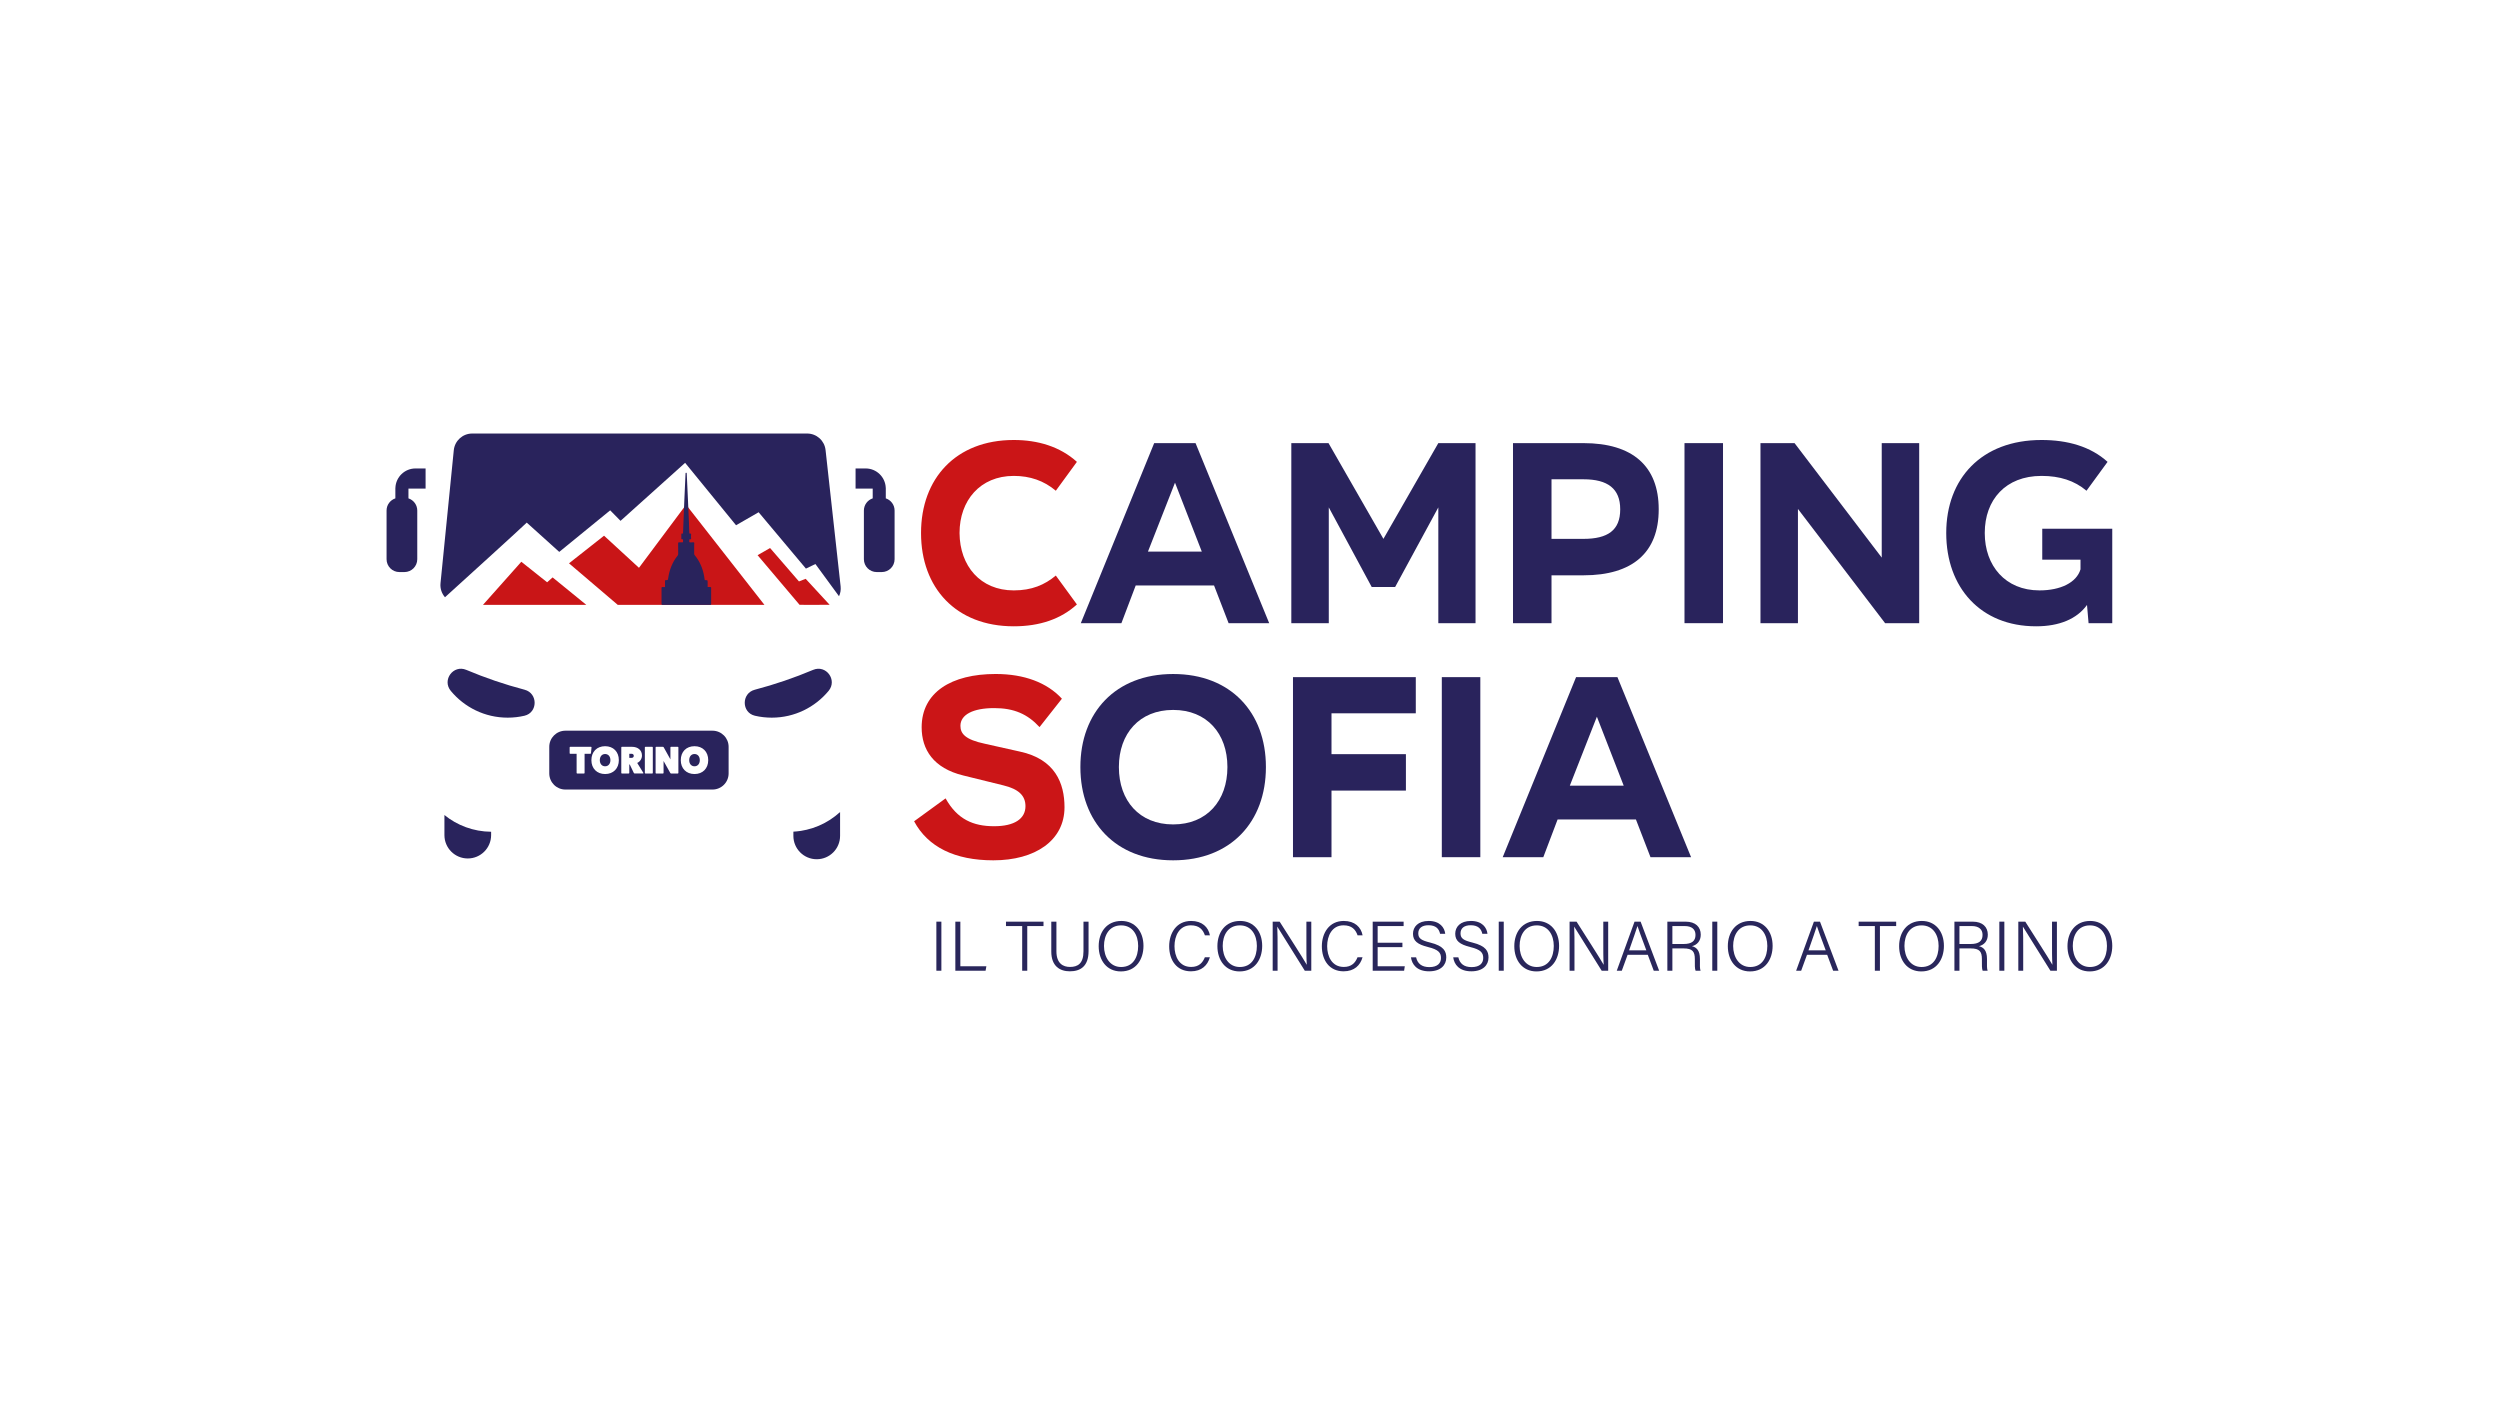<?xml version="1.0" encoding="utf-8"?>
<!-- Generator: Adobe Illustrator 27.0.0, SVG Export Plug-In . SVG Version: 6.00 Build 0)  -->
<svg version="1.1" id="Livello_1" xmlns="http://www.w3.org/2000/svg" xmlns:xlink="http://www.w3.org/1999/xlink" x="0px" y="0px"
	 viewBox="0 0 1920 1080" style="enable-background:new 0 0 1920 1080;" xml:space="preserve">
<style type="text/css">
	.st0{fill:#29235C;}
	.st1{fill:#C91517;}
	.st2{fill:#CB1517;}
	.st3{fill:#29265B;}
</style>
<g>
	<path class="st0" d="M624.47,514.46c9.97-4.2,18.8,7.8,11.9,16.13c-10.4,12.56-26.11,20.57-43.69,20.57
		c-4.43,0-8.74-0.51-12.88-1.47c-10.38-2.41-10.47-17.25-0.16-19.97C595.04,525.67,610.01,520.55,624.47,514.46z"/>
	<path class="st0" d="M358.1,514.46c-9.97-4.2-18.8,7.8-11.9,16.13c10.4,12.56,26.11,20.57,43.69,20.57c4.43,0,8.74-0.51,12.88-1.47
		c10.38-2.41,10.46-17.25,0.16-19.97C387.53,525.67,372.56,520.55,358.1,514.46z"/>
	<path class="st0" d="M645.18,623.64v18.32c0,9.91-8.02,17.93-17.93,17.93c-9.9,0-17.93-8.02-17.93-17.93v-3.25
		C623.2,637.95,635.71,632.34,645.18,623.64z"/>
	<path class="st0" d="M377.18,638.79v2.58c0,9.9-8.03,17.93-17.93,17.93c-9.91,0-17.93-8.03-17.93-17.93v-15.43
		C351.05,633.85,363.51,638.67,377.18,638.79z"/>
	<path class="st0" d="M680.29,382.74v-8.08h-0.03c-0.31-8.27-7.09-14.89-15.44-14.89h-7.74v15.47h13.16v7.5
		c-3.93,1.29-6.77,4.99-6.77,9.35v37.4c0,5.44,4.41,9.85,9.85,9.85h3.88c5.44,0,9.85-4.41,9.85-9.85v-37.4
		C687.05,387.73,684.21,384.04,680.29,382.74z"/>
	<path class="st0" d="M303.64,382.74v-8.08h0.03c0.31-8.27,7.09-14.89,15.44-14.89h7.74v15.47h-13.16v7.5
		c3.93,1.29,6.77,4.99,6.77,9.35v37.4c0,5.44-4.41,9.85-9.85,9.85h-3.88c-5.44,0-9.85-4.41-9.85-9.85v-37.4
		C296.87,387.73,299.71,384.04,303.64,382.74z"/>
	<path class="st0" d="M404.54,401.36l24.96,22.5l39.12-31.92l7.95,8.07l49.6-44.56l39.12,47.94l17.34-9.99l36.32,43.29l7.28-3.53
		l18.13,24.75c1.06-2.27,1.54-4.86,1.24-7.55l-11.57-104.75c-0.8-7.21-6.88-12.66-14.14-12.66H362.66
		c-7.31,0-13.42,5.54-14.15,12.81l-10.2,102.17c-0.41,4.09,0.96,7.92,3.44,10.76C359.57,442.52,399.09,406.65,404.54,401.36z"/>
	<polygon class="st1" points="420.19,447.19 400.38,431.43 370.92,464.54 450.29,464.54 424.41,443.45 	"/>
	<path class="st1" d="M618.75,444.53l-5.15,2l-22.18-25.64l-9.6,5.49l32.25,38.12c0,0,22.23,0.11,23.07-0.04L618.75,444.53z"/>
	<polygon class="st1" points="526.9,387.62 490.73,436.07 463.91,411.42 437,432.63 474.44,464.54 587.09,464.54 	"/>
	<path class="st0" d="M546.17,451.53c-0.03,4.13-0.03,8.24,0,12.37c0,0.52-0.13,0.63-0.71,0.63c-12.24-0.01-24.47-0.01-36.69,0
		c-0.57,0-0.71-0.12-0.71-0.63c0.03-4.13,0.03-8.24,0-12.37c0-0.53,0.13-0.69,0.74-0.69c0.65,0.01,1.3,0,1.93,0.01
		c0.01-1.59,0.03-3.17,0-4.75c0-0.49,0.19-0.57,0.66-0.57c1.61,0,1.56-0.01,1.77-1.46c0.93-6.29,3.08-12.18,7.25-17.35
		c0.28-0.35,0.43-0.78,0.43-1.22c-0.03-2.79,0-5.57-0.03-8.36c0-0.47,0.1-0.65,0.66-0.62c0.87,0.04,1.74,0,2.61,0.01
		c0.38,0.01,0.53-0.09,0.49-0.49c-0.04-0.32-0.03-0.66,0-0.99c0.07-0.63-0.06-1.05-0.91-0.88c-0.37,0.07-0.4-0.13-0.4-0.4
		c0.01-1.19,0.03-2.37,0-3.57c-0.03-0.52,0.32-0.41,0.63-0.4c0.38,0,0.69,0.04,0.68-0.47c-0.01-3.45,1.93-45.87,1.93-45.87
		c0.03-0.53,0.88-0.53,0.91,0c0,0,2,42.28,1.99,45.74c0,0.49,0.13,0.69,0.68,0.6c0.65-0.12,0.77,0.18,0.69,0.83
		c-0.1,0.94-0.09,1.87,0,2.82c0.07,0.6-0.1,0.83-0.68,0.72c-0.59-0.09-0.75,0.15-0.69,0.65c0.07,0.55-0.25,1.3,0.13,1.59
		c0.37,0.28,1.16,0.1,1.77,0.12c0.59,0.01,1.36-0.18,1.71,0.09c0.4,0.32,0.12,1.05,0.13,1.59c0.01,2.34,0.01,4.7-0.01,7.05
		c0,0.41,0.16,0.83,0.43,1.15c3.95,4.81,6.19,10.23,7.22,16.11c0.15,0.84,0.28,1.7,0.37,2.55c0.04,0.38,0.24,0.47,0.63,0.49
		c1.7,0.01,1.7,0.01,1.7,1.55v3.73c0.65,0,1.3,0.01,1.95,0C546.05,450.84,546.17,451,546.17,451.53z"/>
	<path class="st2" d="M810.87,376.89c-9.19-7.79-19.98-11.39-32.17-11.39h-0.2c-25.78,0-41.57,18.98-41.57,43.76v0.2
		c0.2,25.18,15.99,43.96,41.57,43.96h0.2c13.59,0,23.58-4.2,32.17-11.39l16.19,22.18C814.87,475.4,798.48,481,778.7,481h-0.2
		c-44.36,0-71.14-29.58-71.14-71.54v-0.2c0-41.77,26.78-71.34,71.14-71.34h0.2c18.19,0,35.37,5,48.36,16.79L810.87,376.89z"/>
	<path class="st0" d="M974.74,478.6h-31.17l-11.19-28.98h-60.15l-10.99,28.98h-31.18l56.35-138.28h31.77L974.74,478.6z
		 M902.4,370.69l-20.78,52.96h41.37L902.4,370.69z"/>
	<path class="st0" d="M1062.47,413.85l42.16-73.54h28.58V478.6h-28.58v-88.92l-33.17,61.15h-17.98l-32.97-61.15v88.92h-28.78V340.32
		h28.57L1062.47,413.85z"/>
	<path class="st0" d="M1216.14,340.32c37.77,0,57.75,17.78,57.75,50.76v0.2c0,32.97-19.98,50.56-57.75,50.56h-24.58v36.77h-29.58
		V340.32H1216.14z M1244.32,391.07c0-15.79-9.59-22.98-28.18-22.98h-24.58v45.76h24.58c18.59,0,28.18-6.59,28.18-22.58V391.07z"/>
	<path class="st0" d="M1293.69,478.6V340.32h29.58V478.6H1293.69z"/>
	<path class="st0" d="M1445.16,340.32h28.78V478.6h-26.18l-66.94-87.73v87.73h-28.78V340.32h26.18l66.95,87.92V340.32z"/>
	<path class="st0" d="M1602.43,376.89c-9.2-7.79-20.58-11.39-34.37-11.39h-0.2c-27.58,0-43.56,18.38-43.56,43.76v0.2
		c0,24.98,15.78,43.96,41.96,43.96h0.2c15.99,0,28.38-6,31.37-16.19v-7.39h-29.38v-23.78h53.76v72.54h-18.19l-1.2-13.99
		c-7.79,10.79-21.38,16.39-38.97,16.39h-0.2c-42.56,0-68.94-29.78-68.94-71.54v-0.2c0-41.57,26.98-71.34,73.14-71.34h0.2
		c19.79,0,37.57,5,50.56,16.79L1602.43,376.89z"/>
	<path class="st2" d="M798.36,558.41c-9.19-9.99-19.58-14.59-34.77-14.59h-0.2c-15.99,0-25.78,5-25.78,13.59
		c0,5.99,3.6,10.59,18.78,13.79l26.78,5.99c27.18,5.79,34.37,24.38,34.37,42.76c0,25.78-22.78,40.77-54.56,40.77h-0.2
		c-29.37,0-50.16-10.19-60.75-29.98l24.18-17.59c8.99,16.19,21.38,21.38,37.17,21.38h0.2c15.59,0,23.98-5.79,23.98-15.39
		c0-8.19-5.4-13.19-16.99-15.99l-30.77-7.59c-22.98-5.59-31.97-19.98-31.97-36.97c0-26.98,22.98-40.97,56.75-40.97h0.2
		c21.78,0,39.37,6.59,50.76,18.98L798.36,558.41z"/>
	<path class="st0" d="M901.08,517.64c44.16,0,71.14,29.57,71.14,71.34v0.2c0,41.97-26.98,71.54-71.14,71.54h-0.2
		c-44.16,0-71.14-29.58-71.14-71.54v-0.2c0-41.77,26.98-71.34,71.14-71.34H901.08z M901.08,633.15c25.78,0,41.57-18.19,41.57-43.96
		v-0.2c0-25.58-15.79-43.76-41.57-43.76h-0.2c-25.78,0-41.57,18.18-41.57,43.76v0.2c0,25.78,15.78,43.96,41.57,43.96H901.08z"/>
	<path class="st0" d="M1087.33,520.04v27.78h-64.74v31.37h57.15v27.98h-57.15v51.16h-29.58V520.04H1087.33z"/>
	<path class="st0" d="M1107.31,658.33V520.04h29.58v138.28H1107.31z"/>
	<path class="st0" d="M1298.75,658.33h-31.17l-11.19-28.98h-60.15l-10.99,28.98h-31.18l56.35-138.28h31.77L1298.75,658.33z
		 M1226.41,550.42l-20.78,52.96H1247L1226.41,550.42z"/>
	<g>
		<path class="st3" d="M722.98,707.83v37.69h-3.85v-37.69H722.98z"/>
		<path class="st3" d="M733.7,707.83h3.85v34.28h19.98l-0.61,3.41H733.7V707.83z"/>
		<path class="st3" d="M785.04,711.24H772.6v-3.41h28.81v3.41h-12.47v34.28h-3.9V711.24z"/>
		<path class="st3" d="M811.33,707.83v22.76c0,9.51,5.3,12.02,10.41,12.02c6.01,0,10.37-2.62,10.37-12.02v-22.76h3.9v22.56
			c0,11.99-6.48,15.58-14.38,15.58c-7.62,0-14.24-3.93-14.24-15.16v-22.98H811.33z"/>
		<path class="st3" d="M878.19,726.43c0,10.32-5.64,19.63-17.38,19.63c-10.83,0-17.02-8.57-17.02-19.39
			c0-10.72,6.13-19.38,17.42-19.38C871.68,707.29,878.19,715.35,878.19,726.43z M847.87,726.51c0,8.43,4.51,16.15,13.13,16.15
			c9.3,0,13.11-7.63,13.11-16.17c0-8.48-4.32-15.8-13.05-15.8C851.89,710.69,847.87,718.21,847.87,726.51z"/>
		<path class="st3" d="M929.19,735.17c-1.73,6.17-6.3,10.8-14.54,10.8c-11.02,0-16.72-8.59-16.72-19.22
			c0-10.2,5.64-19.46,16.84-19.46c8.47,0,13.28,4.77,14.46,11.07h-3.85c-1.56-4.54-4.52-7.71-10.79-7.71
			c-8.89,0-12.58,8.11-12.58,16.01c0,7.77,3.58,15.95,12.8,15.95c5.99,0,8.85-3.25,10.53-7.44H929.19z"/>
		<path class="st3" d="M969.36,726.43c0,10.32-5.64,19.63-17.38,19.63c-10.83,0-17.02-8.57-17.02-19.39
			c0-10.72,6.13-19.38,17.42-19.38C962.85,707.29,969.36,715.35,969.36,726.43z M939.04,726.51c0,8.43,4.51,16.15,13.13,16.15
			c9.3,0,13.11-7.63,13.11-16.17c0-8.48-4.32-15.8-13.05-15.8C943.06,710.69,939.04,718.21,939.04,726.51z"/>
		<path class="st3" d="M977.42,745.52v-37.69h5.35c5.66,8.94,18.53,28.95,20.78,33.05h0.06c-0.34-5.17-0.3-10.89-0.3-17.04v-16.01
			h3.76v37.69h-4.99c-5.32-8.48-18.54-29.6-21.08-33.79h-0.06c0.27,4.66,0.24,10.55,0.24,17.37v16.41H977.42z"/>
		<path class="st3" d="M1046.44,735.17c-1.73,6.17-6.3,10.8-14.54,10.8c-11.02,0-16.72-8.59-16.72-19.22
			c0-10.2,5.64-19.46,16.84-19.46c8.47,0,13.28,4.77,14.46,11.07h-3.85c-1.56-4.54-4.52-7.71-10.79-7.71
			c-8.89,0-12.58,8.11-12.58,16.01c0,7.77,3.58,15.95,12.8,15.95c5.99,0,8.85-3.25,10.53-7.44H1046.44z"/>
		<path class="st3" d="M1077.05,727.41h-19.01v14.7h20.84l-0.53,3.41h-24.12v-37.69h23.75v3.41h-19.94V724h19.01V727.41z"/>
		<path class="st3" d="M1087.57,735.23c1.08,4.79,4.31,7.51,10.17,7.51c6.43,0,8.93-3.14,8.93-6.99c0-4.04-1.87-6.44-9.83-8.39
			c-8.38-2.07-11.66-4.86-11.66-10.23c0-5.25,3.84-9.84,12.07-9.84c8.6,0,12.19,5.12,12.68,9.86h-3.95
			c-0.78-3.73-3.17-6.57-8.9-6.57c-5.05,0-7.84,2.32-7.84,6.25c0,3.87,2.32,5.39,9.11,7.05c10.67,2.63,12.38,6.85,12.38,11.52
			c0,5.79-4.25,10.57-13.19,10.57c-9.45,0-13.18-5.35-13.92-10.74H1087.57z"/>
		<path class="st3" d="M1120.01,735.23c1.08,4.79,4.31,7.51,10.17,7.51c6.43,0,8.93-3.14,8.93-6.99c0-4.04-1.87-6.44-9.83-8.39
			c-8.38-2.07-11.66-4.86-11.66-10.23c0-5.25,3.84-9.84,12.07-9.84c8.6,0,12.19,5.12,12.68,9.86h-3.95
			c-0.78-3.73-3.17-6.57-8.9-6.57c-5.05,0-7.84,2.32-7.84,6.25c0,3.87,2.32,5.39,9.11,7.05c10.67,2.63,12.38,6.85,12.38,11.52
			c0,5.79-4.25,10.57-13.19,10.57c-9.45,0-13.18-5.35-13.92-10.74H1120.01z"/>
		<path class="st3" d="M1154.88,707.83v37.69h-3.85v-37.69H1154.88z"/>
		<path class="st3" d="M1197.38,726.43c0,10.32-5.64,19.63-17.38,19.63c-10.83,0-17.02-8.57-17.02-19.39
			c0-10.72,6.13-19.38,17.42-19.38C1190.87,707.29,1197.38,715.35,1197.38,726.43z M1167.06,726.51c0,8.43,4.51,16.15,13.13,16.15
			c9.3,0,13.11-7.63,13.11-16.17c0-8.48-4.32-15.8-13.05-15.8C1171.08,710.69,1167.06,718.21,1167.06,726.51z"/>
		<path class="st3" d="M1205.44,745.52v-37.69h5.35c5.66,8.94,18.53,28.95,20.78,33.05h0.06c-0.34-5.17-0.3-10.89-0.3-17.04v-16.01
			h3.76v37.69h-4.99c-5.32-8.48-18.54-29.6-21.08-33.79h-0.06c0.27,4.66,0.24,10.55,0.24,17.37v16.41H1205.44z"/>
		<path class="st3" d="M1250,733.27l-4.46,12.25h-3.87l13.65-37.69h4.67l14.24,37.69h-4.15l-4.58-12.25H1250z M1264.39,729.86
			c-3.93-10.62-6-15.95-6.78-18.63h-0.05c-0.92,3.01-3.24,9.55-6.41,18.63H1264.39z"/>
		<path class="st3" d="M1284.39,728.37v17.15h-3.86v-37.69h14.06c7.57,0,11.59,4.08,11.59,9.99c0,4.84-2.83,7.89-6.77,8.85
			c3.52,0.87,6.14,3.3,6.14,9.77v1.53c0,2.62-0.17,6.05,0.49,7.56h-3.82c-0.69-1.62-0.58-4.6-0.58-7.97v-0.89
			c0-5.82-1.69-8.29-8.7-8.29H1284.39z M1284.39,724.99h8.69c6.23,0,9.06-2.33,9.06-6.96c0-4.35-2.83-6.82-8.36-6.82h-9.39V724.99z"
			/>
		<path class="st3" d="M1318.88,707.83v37.69h-3.85v-37.69H1318.88z"/>
		<path class="st3" d="M1361.37,726.43c0,10.32-5.64,19.63-17.38,19.63c-10.83,0-17.02-8.57-17.02-19.39
			c0-10.72,6.13-19.38,17.42-19.38C1354.86,707.29,1361.37,715.35,1361.37,726.43z M1331.06,726.51c0,8.43,4.51,16.15,13.13,16.15
			c9.3,0,13.11-7.63,13.11-16.17c0-8.48-4.32-15.8-13.05-15.8C1335.08,710.69,1331.06,718.21,1331.06,726.51z"/>
		<path class="st3" d="M1387.76,733.27l-4.46,12.25h-3.87l13.65-37.69h4.67l14.24,37.69h-4.15l-4.57-12.25H1387.76z M1402.16,729.86
			c-3.93-10.62-6-15.95-6.78-18.63h-0.05c-0.92,3.01-3.24,9.55-6.41,18.63H1402.16z"/>
		<path class="st3" d="M1439.89,711.24h-12.44v-3.41h28.81v3.41h-12.47v34.28h-3.9V711.24z"/>
		<path class="st3" d="M1492.93,726.43c0,10.32-5.64,19.63-17.38,19.63c-10.83,0-17.02-8.57-17.02-19.39
			c0-10.72,6.13-19.38,17.42-19.38C1486.42,707.29,1492.93,715.35,1492.93,726.43z M1462.61,726.51c0,8.43,4.51,16.15,13.13,16.15
			c9.3,0,13.11-7.63,13.11-16.17c0-8.48-4.32-15.8-13.05-15.8C1466.63,710.69,1462.61,718.21,1462.61,726.51z"/>
		<path class="st3" d="M1504.85,728.37v17.15h-3.86v-37.69h14.06c7.57,0,11.59,4.08,11.59,9.99c0,4.84-2.83,7.89-6.77,8.85
			c3.52,0.87,6.14,3.3,6.14,9.77v1.53c0,2.62-0.17,6.05,0.49,7.56h-3.82c-0.69-1.62-0.58-4.6-0.58-7.97v-0.89
			c0-5.82-1.69-8.29-8.7-8.29H1504.85z M1504.85,724.99h8.69c6.23,0,9.06-2.33,9.06-6.96c0-4.35-2.83-6.82-8.36-6.82h-9.39V724.99z"
			/>
		<path class="st3" d="M1539.34,707.83v37.69h-3.85v-37.69H1539.34z"/>
		<path class="st3" d="M1550.06,745.52v-37.69h5.35c5.66,8.94,18.53,28.95,20.78,33.05h0.06c-0.34-5.17-0.3-10.89-0.3-17.04v-16.01
			h3.76v37.69h-4.99c-5.32-8.48-18.54-29.6-21.08-33.79h-0.06c0.27,4.66,0.24,10.55,0.24,17.37v16.41H1550.06z"/>
		<path class="st3" d="M1622.22,726.43c0,10.32-5.64,19.63-17.38,19.63c-10.83,0-17.02-8.57-17.02-19.39
			c0-10.72,6.13-19.38,17.42-19.38C1615.7,707.29,1622.22,715.35,1622.22,726.43z M1591.9,726.51c0,8.43,4.51,16.15,13.13,16.15
			c9.3,0,13.11-7.63,13.11-16.17c0-8.48-4.32-15.8-13.05-15.8C1595.92,710.69,1591.9,718.21,1591.9,726.51z"/>
	</g>
	<g>
		<path class="st0" d="M464.73,579.08c-2.43,0-4.07,1.9-4.07,4.72c0,2.82,1.63,4.72,4.07,4.72c2.43,0,4.07-1.9,4.07-4.72
			C468.8,580.98,467.16,579.08,464.73,579.08z"/>
		<path class="st0" d="M485.05,578.9h-1.75v3.15h1.75c1.01,0,1.69-0.62,1.69-1.57S486.06,578.9,485.05,578.9z"/>
		<path class="st0" d="M533.38,579.08c-2.43,0-4.07,1.9-4.07,4.72c0,2.82,1.63,4.72,4.07,4.72c2.43,0,4.07-1.9,4.07-4.72
			C537.45,580.98,535.81,579.08,533.38,579.08z"/>
		<path class="st0" d="M547.18,561.17H434.23c-6.84,0-12.39,5.55-12.39,12.39v20.42c0,6.84,5.55,12.39,12.39,12.39h112.96
			c6.84,0,12.39-5.55,12.39-12.39v-20.42C559.58,566.72,554.03,561.17,547.18,561.17z M453.38,578.9h-4.42v14.73
			c0,0.21-0.18,0.42-0.42,0.42h-5.26c-0.24,0-0.44-0.21-0.44-0.42V578.9h-4.93c-0.21,0-0.42-0.18-0.42-0.42V574
			c0-0.24,0.21-0.44,0.42-0.44h15.97c0.27,0,0.44,0.21,0.42,0.42l-0.44,4.51C453.82,578.72,453.58,578.9,453.38,578.9z
			 M464.73,594.46c-6.32,0-10.54-4.28-10.54-10.66c0-6.44,4.22-10.72,10.54-10.72c6.32,0,10.54,4.28,10.54,10.72
			C475.27,590.18,471.05,594.46,464.73,594.46z M493.78,594.04h-6.36c-0.29,0-0.56-0.21-0.68-0.47l-3.09-6.47h-0.36v6.53
			c0,0.21-0.21,0.42-0.47,0.42h-5.23c-0.24,0-0.44-0.21-0.44-0.42V574c0-0.24,0.21-0.44,0.44-0.44h7.84c4.57,0,7.6,2.67,7.6,6.71
			c0,2.35-1.43,4.72-3.65,5.67l4.72,7.63C494.25,593.84,494.04,594.04,493.78,594.04z M501.36,593.63c0,0.21-0.18,0.42-0.44,0.42
			h-5.26c-0.21,0-0.42-0.21-0.42-0.42V574c0-0.24,0.21-0.44,0.42-0.44h5.26c0.27,0,0.44,0.21,0.44,0.44V593.63z M520.99,593.63
			c0,0.21-0.18,0.42-0.44,0.42h-5.14c-0.21,0-0.48-0.15-0.62-0.39l-5.17-9.23v9.2c0,0.21-0.18,0.42-0.44,0.42h-5.26
			c-0.24,0-0.42-0.21-0.42-0.42V574c0-0.24,0.18-0.44,0.42-0.44h5.14c0.27,0,0.56,0.15,0.68,0.39l5.14,9.23V574
			c0-0.24,0.21-0.44,0.42-0.44h5.26c0.27,0,0.44,0.21,0.44,0.44V593.63z M533.38,594.46c-6.32,0-10.54-4.28-10.54-10.66
			c0-6.44,4.22-10.72,10.54-10.72c6.32,0,10.54,4.28,10.54,10.72C543.92,590.18,539.7,594.46,533.38,594.46z"/>
	</g>
</g>
</svg>

